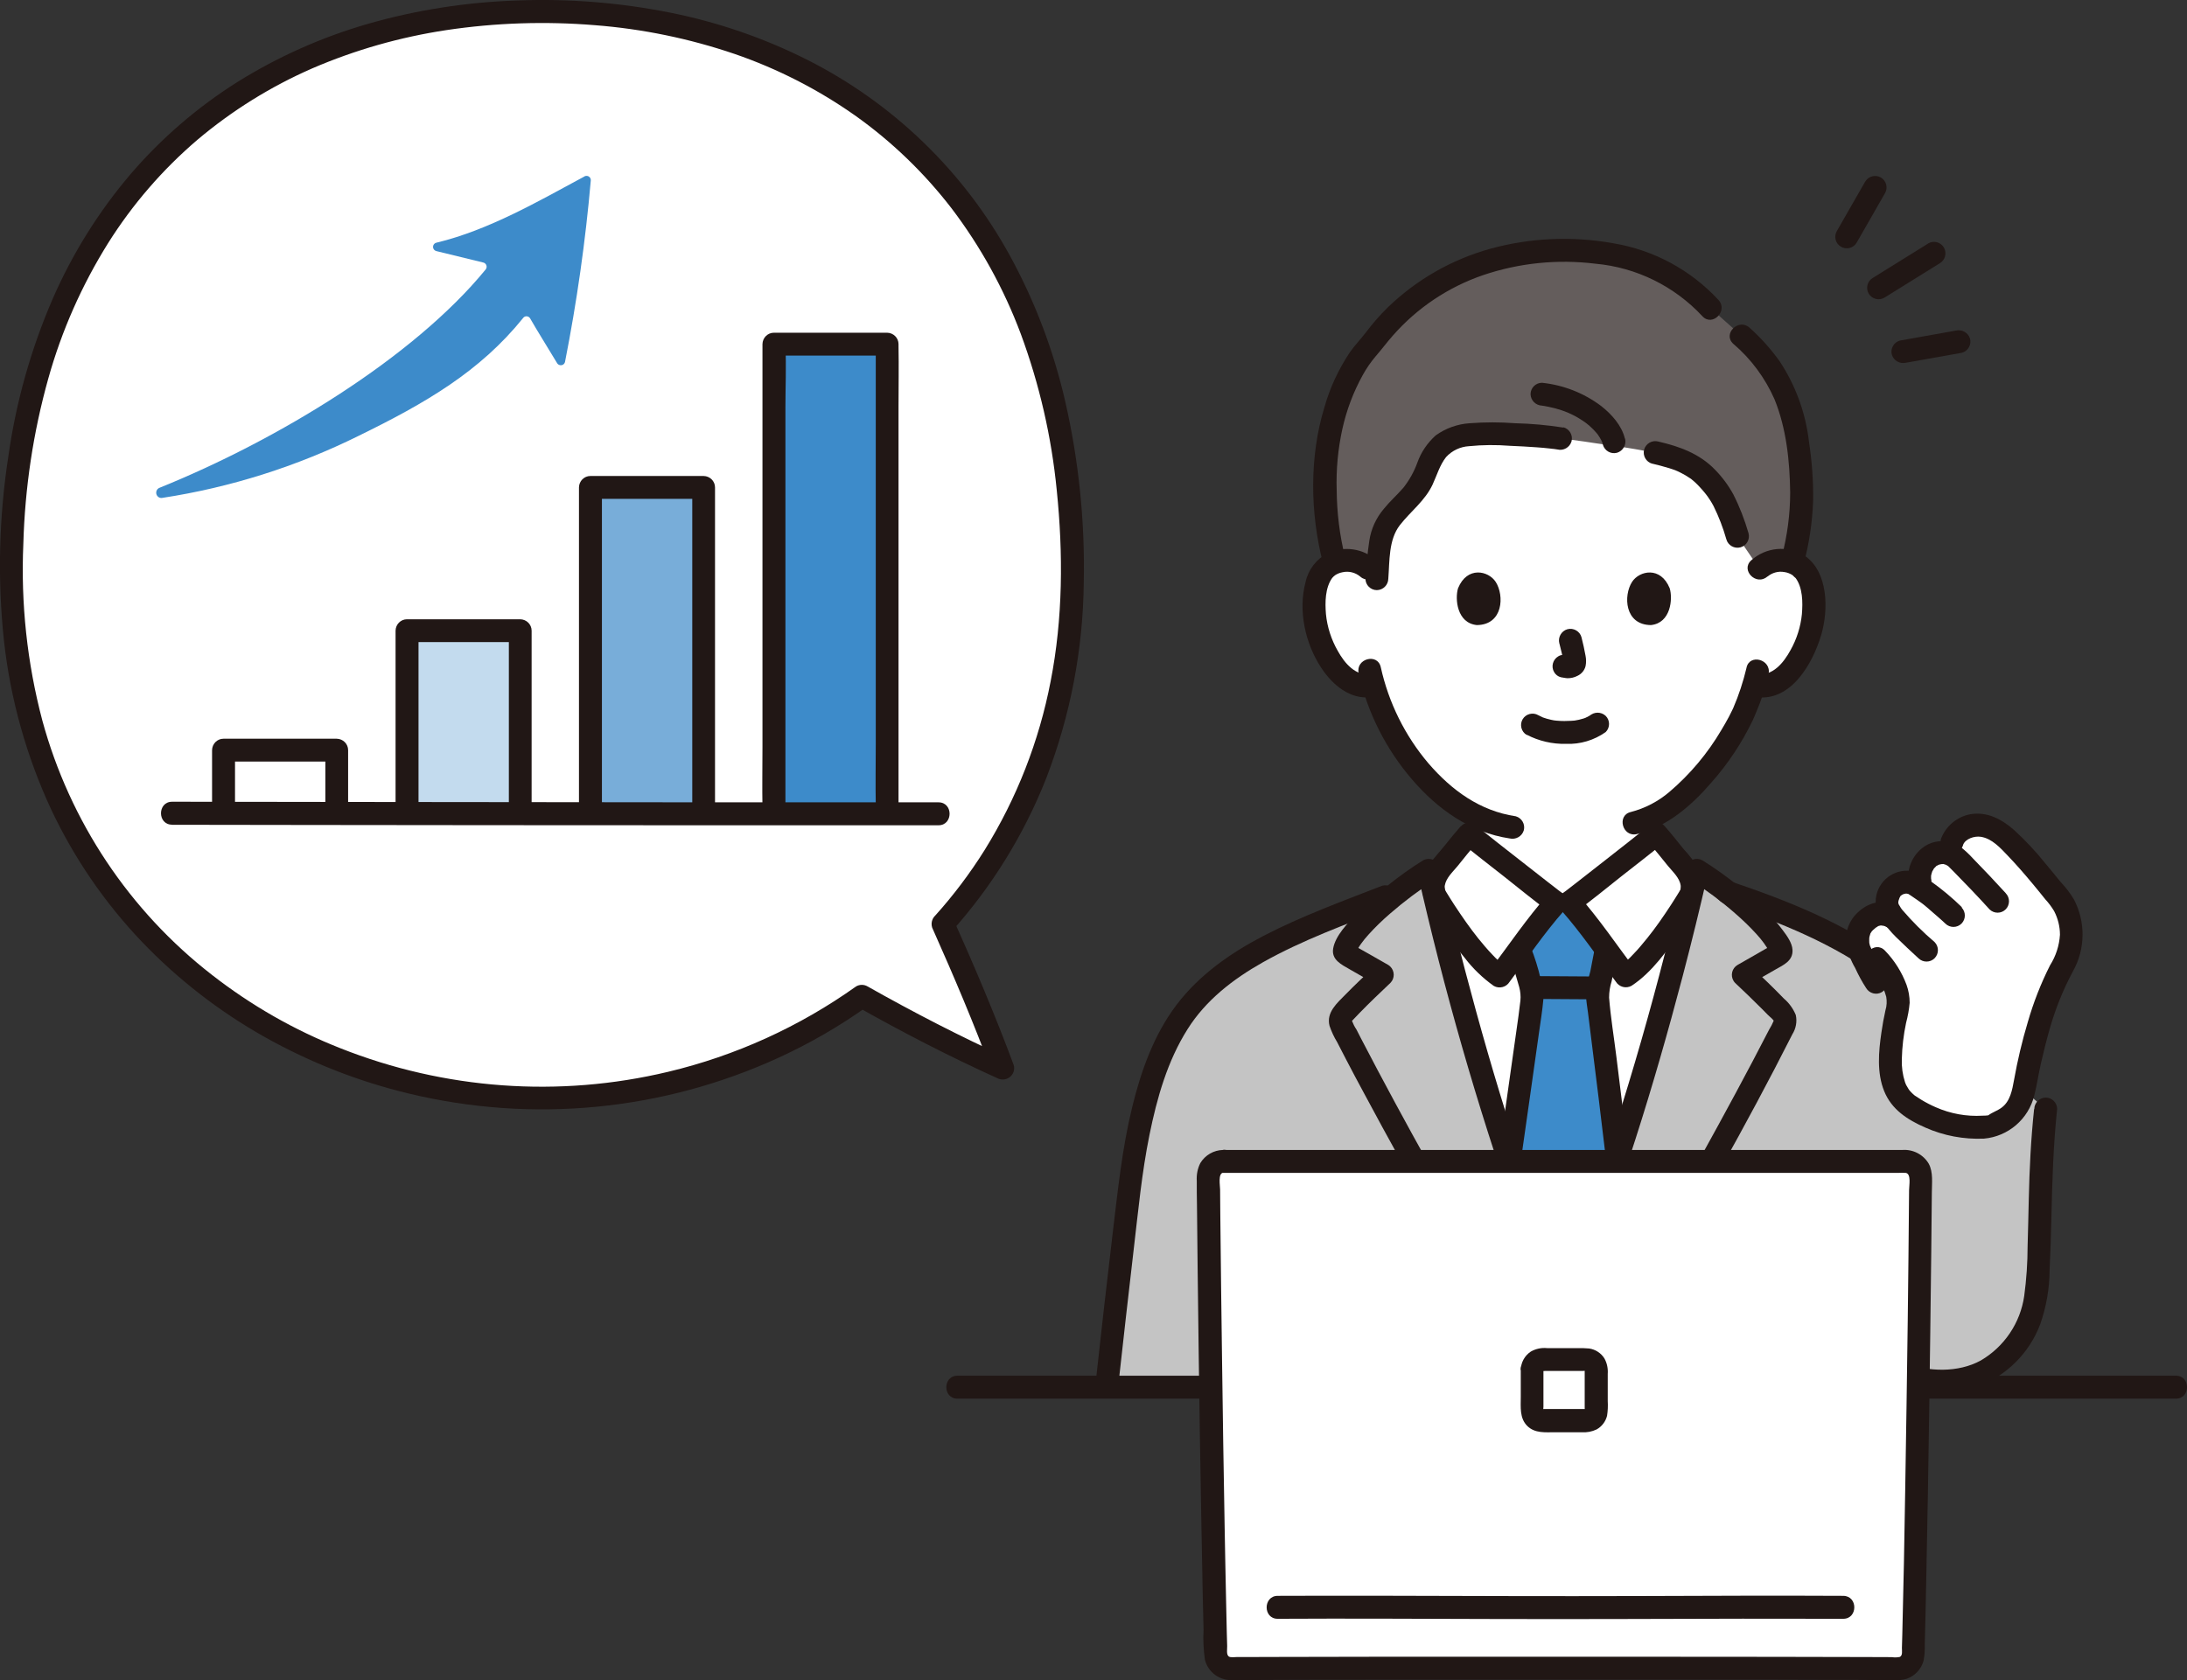 <?xml version="1.0" encoding="UTF-8"?>
<svg id="_レイヤー_2" data-name="レイヤー 2" xmlns="http://www.w3.org/2000/svg" viewBox="0 0 225.85 173.56">
  <rect x="0" y="0" width="225.85" height="173.56" fill="#333333" stroke="none"/>
  <defs>
    <style>
      .cls-1 {
        fill: #c4c4c4;
      }

      .cls-1, .cls-2, .cls-3, .cls-4, .cls-5, .cls-6, .cls-7 {
        stroke-width: 0px;
      }

      .cls-2 {
        fill: #c3dbee;
      }

      .cls-3 {
        fill: #645d5c;
      }

      .cls-4 {
        fill: #3d8bca;
      }

      .cls-5 {
        fill: #78add9;
      }

      .cls-6 {
        fill: #fff;
      }

      .cls-7 {
        fill: #211715;
      }
    </style>
  </defs>
  <g id="_レイヤー_1-2" data-name="レイヤー 1">
    <g>
      <path class="cls-6" d="M97.4,95.43c8.14-9.04,13.35-21.29,13.35-36.35,0-37.77-23.81-57.9-54.77-57.9S1.19,21.32,1.19,59.08c0,34.54,27.39,54.34,54.77,54.34,11.84.01,23.39-3.66,33.05-10.51,3.16,1.79,10.89,5.78,14.54,7.43-1.8-4.85-4.14-10.4-6.17-14.91Z"/>
      <path class="cls-1" d="M162.23,143.36c-24.27-.14-40.05-.25-47.93-.25.89-8.13,1.95-17.33,2.66-22.8.98-6.36,2.43-11.24,4.87-14.94,4.39-6.67,12.94-9.48,22.69-13.31,1.1-.85,2.17-1.6,3.03-2.15,2.08,9.25,4.81,19.15,7.73,28.14,2.28,7.01,2.95,9.15,6.11,16.87,3.16-7.73,3.83-9.86,6.11-16.87,2.93-9,5.65-18.89,7.73-28.14.91.58,2.05,1.38,3.2,2.29,6.14,2.08,11.98,4.55,16.41,7.92l16.39,14.45c-.66,6.17-.46,9.35-.73,15.76-.01,1.67-.2,3.33-.57,4.96-.93,3.52-3.82,6.61-7.42,7.16v1.11c-15.38-.07-28.81-.13-40.28-.2Z"/>
      <path class="cls-7" d="M115.49,143.07c.51-4.65,1.04-9.3,1.58-13.95.47-3.98.84-7.98,1.64-11.91.77-3.79,1.85-7.61,3.93-10.9,1.88-2.99,4.7-5.17,7.75-6.89,4.12-2.32,8.6-3.94,12.99-5.64.62-.19.98-.83.83-1.46-.18-.63-.83-1-1.46-.83-4.14,1.61-8.33,3.14-12.28,5.19-3.4,1.77-6.6,4.01-8.94,7.08-2.37,3.11-3.72,6.92-4.63,10.69-1.01,4.16-1.45,8.41-1.96,12.65-.63,5.32-1.24,10.65-1.82,15.97,0,.65.53,1.18,1.18,1.18.65-.01,1.17-.54,1.18-1.18h0Z"/>
      <path class="cls-7" d="M224.71,142.11h-125.84c-1.52,0-1.53,2.37,0,2.37h125.84c1.52,0,1.53-2.37,0-2.37Z"/>
      <path class="cls-7" d="M210.06,114.57c-.33,3.1-.48,6.21-.55,9.33-.04,1.6-.07,3.2-.12,4.8,0,1.73-.12,3.46-.35,5.17-.4,2.79-2.06,5.25-4.49,6.67-2.34,1.28-5.41,1.17-7.85.26-2.76-1.02-5.21-2.81-7.5-4.62-.47-.44-1.2-.44-1.67,0-.46.46-.46,1.21,0,1.67,2.25,1.89,4.74,3.49,7.39,4.75,2.86,1.27,6.27,1.7,9.28.65,3-1.12,5.38-3.48,6.5-6.48.62-1.78.95-3.65.96-5.54.09-1.85.15-3.7.19-5.55.08-3.72.2-7.42.59-11.12,0-.65-.53-1.18-1.18-1.18-.65.01-1.17.54-1.18,1.18h0Z"/>
      <path class="cls-6" d="M181.69,58.72c.62-.57,1.44-.87,2.28-.84,1.08-.03,2.09.53,2.63,1.46.89,1.55.86,4.41.26,6.17-.43,1.25-1.12,3.17-2.8,4.54-.75.62-1.72.9-2.68.77l-.26-.04c-.25.85-.56,1.69-.92,2.51-.68,1.84-4.39,8.25-9.11,10.81v2.07c-.39.32-8.38,6.62-8.99,7.05h-1.41c-.61-.43-8.6-6.73-8.99-7.05v-2.23c-2.03-1.18-3.83-2.73-5.29-4.57-2.09-2.52-3.64-5.45-4.55-8.59-1.03.22-2.1-.05-2.9-.73-1.68-1.37-2.37-3.29-2.8-4.54-.6-1.77-.64-4.62.26-6.17.54-.93,1.55-1.5,2.63-1.46.84-.04,1.66.26,2.28.83,0,0-2.38-18.97,19.59-18.97,26.03,0,20.79,18.97,20.79,18.97Z"/>
      <path class="cls-6" d="M160.94,133.83c-2.78-6.85-3.49-9.11-5.66-15.78-2.69-8.26-5.2-17.27-7.21-25.86-.15-.87.09-1.76.66-2.43.9-1.05,2.04-2.56,2.96-3.59.39.32,8.38,6.62,8.99,7.05h1.41c.61-.43,8.6-6.73,8.99-7.05.92,1.03,2.06,2.54,2.96,3.59.57.67.82,1.56.66,2.43-2.01,8.58-4.52,17.6-7.21,25.86-2.17,6.66-2.89,8.93-5.66,15.78h-.89Z"/>
      <path class="cls-4" d="M158.53,127.65c.64,1.73,1.39,3.64,2.41,6.18h.9c2.56-6.31,3.36-8.72,5.17-14.27-.88-7.51-2.03-16.43-2.03-16.7.02-.47.09-.94.22-1.4.05-.21.1-.42.15-.63.23-1.04.27-1.58.54-2.68l.02-.05c-1.29-1.74-2.85-3.8-3.8-4.87h-1.41c-.94,1.06-2.48,3.1-3.77,4.82.07.2.12.34.12.34.28.7.5,1.41.66,2.14.29.8.47,1.64.52,2.48,0,.44-1.21,8.91-2.34,16.87,1.02,3.14,1.73,5.27,2.65,7.77Z"/>
      <path class="cls-7" d="M155.1,133.53c-5-8.67-9.95-17.39-14.56-26.28-.15-.3-.31-.6-.46-.9-.19-.28-.34-.58-.46-.89-.01-.06-.2.23.12-.13.21-.23.43-.46.65-.68,1.04-1.07,2.12-2.1,3.2-3.12.46-.47.45-1.23-.02-1.69-.07-.07-.14-.12-.22-.17l-1.91-1.09-.85-.48-.53-.3-.21-.12c-.14-.09-.14-.08,0,.04l.16.6c0,.14-.02.05.05-.03.06-.1.12-.19.17-.3.1-.17.21-.33.32-.49.24-.33.49-.65.77-.95.7-.78,1.46-1.51,2.25-2.19,1.44-1.25,2.97-2.4,4.57-3.43l-1.74-.71c2.72,12.05,6.13,23.93,10.21,35.58.98,2.81,2.07,5.58,3.19,8.33.19.62.83.98,1.46.83.63-.18,1-.83.83-1.46-4.37-10.81-7.83-22-10.79-33.26-.93-3.54-1.8-7.09-2.61-10.65-.18-.63-.84-1-1.48-.82-.09.03-.18.06-.26.11-2.51,1.57-4.82,3.43-6.89,5.55-.88.93-2.14,2.21-2.38,3.52-.22,1.2.86,1.69,1.72,2.19l2.76,1.58-.24-1.86c-1,.94-2,1.88-2.96,2.86-.87.89-2.02,1.86-1.66,3.25.2.58.46,1.15.78,1.67.31.6.62,1.2.93,1.8.6,1.15,1.2,2.29,1.82,3.43,2.53,4.73,5.14,9.42,7.79,14.09,1.47,2.59,2.95,5.17,4.43,7.75.76,1.32,2.81.13,2.05-1.2h0Z"/>
      <path class="cls-7" d="M164.66,100.87c-2.08,0-4.17-.04-6.25-.04-.65,0-1.18.53-1.18,1.18s.53,1.18,1.18,1.18h0c2.08,0,4.17.04,6.25.04.65,0,1.18-.53,1.18-1.18s-.53-1.18-1.18-1.18Z"/>
      <path class="cls-7" d="M164.73,97.84c-.19.82-.32,1.64-.49,2.47-.25.84-.4,1.71-.45,2.59.02.56.13,1.14.2,1.7.36,2.95.74,5.89,1.1,8.84.25,2.05.5,4.1.74,6.16.02.65.54,1.17,1.18,1.18.65,0,1.18-.53,1.18-1.18-.41-3.49-.83-6.97-1.27-10.46-.25-2.02-.59-4.06-.75-6.09,0-.57.09-1.13.26-1.68.22-.96.36-1.93.59-2.89.35-1.48-1.93-2.11-2.28-.63h0Z"/>
      <path class="cls-7" d="M157.07,119.81c.62-4.37,1.25-8.75,1.86-13.13.16-1.13.35-2.28.45-3.42.03-.73-.06-1.46-.28-2.15-.26-1.13-.61-2.24-1.04-3.32-.33-.56-1.05-.75-1.62-.42-.55.34-.74,1.05-.42,1.62.19.49.33.99.44,1.5.13.5.3.98.43,1.48.12.46.17.93.12,1.4-.13,1.18-.25,1.93-.42,3.16-.59,4.22-1.19,8.44-1.79,12.66-.15.63.21,1.27.83,1.46.63.17,1.28-.2,1.46-.83h0Z"/>
      <path class="cls-3" d="M183.32,38.76c-.95-1.52-2.12-2.9-3.47-4.07l-3.22-2.87c-4.18-4.66-9.73-5.94-15.21-5.94-5.54-.08-10.95,1.7-15.36,5.05-1.65,1.29-3.1,2.81-4.33,4.51-2.81,2.75-5.05,8.75-4.88,14.7-.02,2.69.31,5.38.98,7.99.39-.14.79-.22,1.2-.23.84-.04,1.66.26,2.28.84l.9.63c.07-1.22.2-2.43.39-3.63.42-2.55,3.07-3.73,4.19-6,.65-1.31,1.03-2.84,2.14-3.78.88-.64,1.93-1.01,3.02-1.05,3.06-.11,6.13.03,9.17.42,1.59.09,3.13.41,5.4.7,1.23.16,3.52.56,4.39.73,3.43.79,4.75,1.65,6.48,3.98.66.9,1.36,2.53,2.02,4.66l2.27,3.33c.62-.57,1.44-.87,2.28-.84.38,0,.76.08,1.12.2.73-2.59,1.05-5.27.95-7.96-.22-5.26-1.09-8.66-2.73-11.37Z"/>
      <path class="cls-7" d="M157.67,75.9c1.25.65,2.64.97,4.04.94,1.47.06,2.91-.37,4.11-1.22.46-.46.46-1.21,0-1.67-.47-.44-1.2-.44-1.67,0,.37-.29.11-.09.02-.03-.08.05-.16.1-.25.14-.11.06-.38.12-.05.04-.11.03-.23.09-.34.12-.31.1-.63.17-.95.22.18-.03.06,0-.05,0-.09,0-.19.02-.28.02-.22.01-.45.02-.67.02-.2,0-.4,0-.6-.02-.09,0-.18-.01-.28-.02-.04,0-.38-.06-.09,0-.3-.05-.59-.12-.88-.2-.12-.04-.25-.08-.37-.12-.29-.1.21.1-.05-.02-.15-.07-.3-.15-.45-.22-.56-.33-1.29-.14-1.62.42-.33.56-.14,1.29.42,1.62h0Z"/>
      <path class="cls-7" d="M161.04,66.48c.18.66.33,1.33.44,2l-.04-.31c.01.09.02.18,0,.28l.04-.31s-.02.08-.03.12l.12-.28s-.03.05-.04.08l.19-.24s-.04.05-.07.06l.24-.19c-.05.03-.1.06-.16.08l.28-.12c-.09.04-.18.06-.27.08l.31-.04c-.08.01-.17.01-.25,0l.31.04c-.09-.01-.19-.04-.28-.05-.15-.05-.32-.06-.47-.02-.16,0-.31.06-.44.14-.56.33-.76,1.06-.43,1.62,0,0,0,0,0,0,.15.27.41.47.71.54.23.03.45.09.68.1.36,0,.71-.08,1.03-.25.41-.19.72-.56.83-1,.07-.35.07-.71,0-1.06-.11-.64-.26-1.28-.42-1.92-.17-.63-.83-1-1.46-.83h0c-.62.18-.99.83-.83,1.46h0Z"/>
      <path class="cls-7" d="M150.57,60.77c-.33,1.09-.12,3.59,1.94,3.8,2.72-.02,2.86-3.04,1.95-4.46-.75-1.16-2.95-1.65-3.89.66Z"/>
      <path class="cls-7" d="M172.43,60.77c.33,1.09.12,3.59-1.94,3.8-2.72-.02-2.86-3.04-1.95-4.46.75-1.16,2.95-1.65,3.89.66Z"/>
      <path class="cls-7" d="M142.15,57.88c-1.38-1.23-3.36-1.52-5.03-.74-1.17.6-2.01,1.69-2.29,2.97-.8,2.96-.04,6.4,1.65,8.93,1.14,1.71,2.95,3.26,5.15,2.97.65-.02,1.16-.54,1.18-1.18,0-.57-.55-1.27-1.18-1.18-1.64.22-2.76-1.11-3.49-2.43-.66-1.16-1.08-2.45-1.21-3.78-.1-1.22-.09-2.73.66-3.76.05-.07.04-.05-.03.04.05-.06.1-.11.15-.16.02-.02.26-.21.15-.13.24-.16.51-.27.8-.32.64-.14,1.31.03,1.81.45,1.13,1.01,2.81-.65,1.67-1.67h0Z"/>
      <path class="cls-7" d="M182.53,59.56c.48-.4,1.11-.58,1.72-.47.32.04.62.16.89.34-.07-.05.41.42.25.22.79,1.02.79,2.58.69,3.8-.13,1.3-.53,2.56-1.17,3.7-.73,1.34-1.85,2.72-3.53,2.5-.65,0-1.18.53-1.18,1.18.02.65.54,1.17,1.18,1.18,3.6.48,5.82-3.49,6.69-6.4.77-2.58.76-6.57-1.74-8.23-1.73-1.07-3.96-.86-5.48.5-1.14,1.02.54,2.69,1.67,1.67h0Z"/>
      <path class="cls-7" d="M180.36,68.99c-.34,1.42-.79,2.81-1.37,4.15-.07.17.11-.24,0,0-.04.08-.08.17-.12.25-.1.21-.2.41-.31.62-.25.47-.51.93-.79,1.39-1.42,2.42-3.24,4.59-5.38,6.41-1.15.98-2.51,1.69-3.98,2.07-1.48.35-.86,2.63.63,2.28,3.09-.72,5.66-2.96,7.68-5.31,1.73-1.95,3.18-4.13,4.3-6.48.08-.17.15-.34.22-.51.02-.05.12-.3.05-.14-.07.17,0,0,.02-.03.07-.15.13-.3.19-.46.09-.21.17-.42.25-.63.37-.97.67-1.97.89-2.99.31-1.49-1.97-2.12-2.28-.63h0Z"/>
      <path class="cls-7" d="M140.3,69.55c.92,4.06,2.82,7.83,5.54,10.99,2.62,3.05,6.01,5.47,10.06,6.07.63.15,1.27-.21,1.46-.83.17-.63-.2-1.28-.83-1.46-3.7-.55-6.61-2.68-9.01-5.46-2.43-2.86-4.12-6.28-4.93-9.95-.34-1.49-2.62-.86-2.28.63h0Z"/>
      <path class="cls-7" d="M177.46,30.98c-2.87-3.1-6.69-5.16-10.86-5.85-4.22-.76-8.55-.57-12.68.56-4,1.11-7.65,3.2-10.63,6.09-.81.8-1.55,1.65-2.23,2.55-.53.7-1.15,1.33-1.66,2.06-1.16,1.74-2.05,3.64-2.62,5.65-1.57,5.12-1.49,10.92-.17,16.09.38,1.48,2.66.85,2.28-.63-.55-2.24-.83-4.54-.85-6.85-.07-2.14.13-4.27.59-6.36.43-1.93,1.13-3.79,2.09-5.53.38-.69.83-1.35,1.34-1.95.62-.71,1.17-1.46,1.8-2.17,2.51-2.85,5.71-4.99,9.3-6.22,3.72-1.26,7.68-1.66,11.59-1.18,4.23.38,8.16,2.32,11.05,5.42,1.03,1.13,2.7-.55,1.67-1.67h0Z"/>
      <path class="cls-7" d="M186.3,58.13c.55-2.09.86-4.23.94-6.39.03-2.05-.12-4.09-.43-6.12-.34-2.95-1.37-5.78-3-8.26-.91-1.28-1.96-2.46-3.14-3.51-1.13-1.02-2.81.65-1.67,1.67,1.83,1.56,3.28,3.52,4.25,5.72,1.23,3.02,1.58,6.41,1.62,9.64,0,2.23-.3,4.45-.86,6.61-.36,1.48,1.92,2.11,2.28.63h0Z"/>
      <path class="cls-7" d="M161.45,44.17c-1.65-.26-3.31-.41-4.98-.45-1.56-.12-3.13-.12-4.69,0-1.27.08-2.49.52-3.52,1.26-.85.77-1.51,1.73-1.89,2.81-.34.94-.83,1.81-1.44,2.59-.65.75-1.4,1.41-2.02,2.18-.8.94-1.32,2.08-1.5,3.29-.2,1.3-.3,2.61-.4,3.93,0,.65.53,1.18,1.18,1.18.65-.01,1.17-.54,1.18-1.18.14-1.82.02-4.02,1.19-5.53,1.12-1.44,2.6-2.51,3.39-4.21.43-.93.74-2.01,1.39-2.83.62-.67,1.47-1.07,2.37-1.12,1.4-.14,2.8-.15,4.2-.04.95.04,1.89.09,2.84.16.43.03.87.07,1.3.12.09.01.54.07.31.03.16.02.31.05.47.07.63.16,1.27-.21,1.46-.83.17-.63-.2-1.28-.83-1.46h0Z"/>
      <path class="cls-7" d="M170.61,47.89c.59.14,1.18.29,1.76.47.23.07.46.15.69.24.05.02.39.17.15.06.09.04.18.08.27.13.39.19.76.41,1.11.65.25.17-.08-.08.09.07.07.06.14.12.22.18.17.15.33.3.49.47.17.17.32.35.48.53.07.08.14.16.21.25.02.03.21.27.09.11.29.38.55.78.78,1.21.55,1.11.99,2.26,1.33,3.45.17.63.83,1,1.46.83s1-.83.83-1.46h0c-.4-1.38-.92-2.73-1.57-4.01-.52-.95-1.16-1.81-1.92-2.58-1.58-1.63-3.66-2.38-5.83-2.88-.63-.17-1.28.2-1.46.83-.17.63.2,1.28.83,1.46h0Z"/>
      <path class="cls-7" d="M167.8,45.31c-.32-1.36-1.38-2.53-2.45-3.37-1.78-1.34-3.9-2.17-6.11-2.4-.65,0-1.18.53-1.18,1.18.02.65.54,1.16,1.18,1.18-.18-.02.2.03.25.04.14.02.28.05.42.08.23.05.46.1.69.16.46.12.92.28,1.36.46-.23-.09.05.02.1.05.11.05.21.1.32.15.19.09.38.19.56.3.17.1.35.21.51.32.09.06.17.12.26.18.06.04.27.21.04.02.28.22.54.45.79.7.1.11.2.22.3.33.05.06.1.13.16.19.05.05-.16-.23,0,0,.15.22.29.44.41.68.02.05.04.1.07.15-.16-.2-.08-.23-.04-.09.03.11.07.21.09.32.18.63.83,1,1.46.83.62-.19.99-.83.83-1.46h0Z"/>
      <path class="cls-7" d="M150.86,85.34c-.56.63-1.09,1.29-1.62,1.95-.55.69-1.17,1.34-1.68,2.07-.84,1.13-.95,2.64-.3,3.88,1.18,2.01,2.53,3.92,4.01,5.72.85,1.11,1.86,2.08,3,2.89.57.31,1.28.13,1.62-.42,1.85-2.47,3.58-5.04,5.63-7.36.46-.48.44-1.25-.04-1.71-.06-.06-.13-.11-.2-.15-.07-.05-.14-.1-.21-.15-.08-.06-.48-.37-.18-.14-.35-.27-.71-.55-1.06-.82-.98-.77-1.96-1.53-2.94-2.3-1.46-1.14-2.92-2.28-4.36-3.44-.47-.44-1.2-.44-1.67,0-.46.46-.46,1.21,0,1.67,1.48,1.19,2.98,2.35,4.47,3.52,1.58,1.24,3.13,2.54,4.76,3.71l-.24-1.86c-2.17,2.46-4.03,5.21-6,7.83l1.62-.42c-.49-.34-.94-.74-1.34-1.18-.52-.54-1-1.11-1.47-1.69-.88-1.1-1.68-2.26-2.45-3.43-.27-.42-.54-.84-.8-1.27-.09-.13-.16-.26-.23-.4-.05-.13.02,0,.02.04-.02-.13-.02-.26,0-.39.13-.81.83-1.42,1.32-2.02.66-.81,1.3-1.64,2-2.42,1.01-1.14-.66-2.82-1.67-1.67Z"/>
      <path class="cls-7" d="M169.71,134.72c5.3-9.18,10.6-18.4,15.38-27.87.38-.6.51-1.32.36-2-.27-.66-.69-1.24-1.23-1.7-1.09-1.13-2.22-2.21-3.37-3.29l-.24,1.86,2.76-1.58c.83-.47,1.81-.9,1.74-2.03-.04-.71-.57-1.44-.99-2-.44-.59-.91-1.15-1.41-1.68-2.07-2.12-4.38-3.98-6.89-5.55-.57-.33-1.3-.13-1.63.44-.05.08-.08.17-.11.26-2.72,12.05-6.13,23.93-10.21,35.58-.98,2.81-2.07,5.58-3.19,8.34-.17.63.2,1.28.83,1.46.63.16,1.27-.21,1.46-.83,4.37-10.81,7.83-22,10.79-33.26.93-3.54,1.8-7.09,2.61-10.65l-1.74.71c1.6,1.03,3.13,2.17,4.57,3.43.77.67,1.51,1.38,2.19,2.13.28.3.54.62.78.95.11.16.22.32.33.49.06.1.11.2.18.3.05.07.09.28.08.09l.16-.6c.09-.18.08-.08-.1.02s-.35.2-.53.3l-.95.55-1.91,1.09c-.57.34-.75,1.07-.41,1.64.05.08.1.15.17.22.94.89,1.88,1.78,2.79,2.7.19.2.39.39.58.59.16.17.58.47.64.68.02.06,0-.18-.04-.05-.13.31-.28.61-.46.89-1.13,2.2-2.28,4.38-3.45,6.55-2.4,4.46-4.85,8.88-7.36,13.28-1.39,2.45-2.79,4.9-4.21,7.34-.76,1.32,1.28,2.52,2.05,1.2h0Z"/>
      <path class="cls-7" d="M170.24,87.02c.69.78,1.34,1.61,2,2.42.49.6,1.2,1.22,1.32,2.02.02.13.02.26,0,.39,0,0,.08-.17.02-.03-.07.14-.15.27-.23.4-.26.43-.53.85-.8,1.27-.77,1.18-1.57,2.34-2.45,3.43-.47.58-.95,1.16-1.47,1.69-.4.44-.85.84-1.34,1.18l1.62.42c-1.97-2.63-3.82-5.37-6-7.83l-.24,1.86c1.63-1.17,3.19-2.47,4.76-3.71,1.49-1.17,2.99-2.33,4.47-3.52.46-.46.46-1.21,0-1.67-.47-.45-1.21-.45-1.67,0-1.44,1.16-2.91,2.3-4.36,3.44-.98.77-1.96,1.54-2.94,2.3-.35.28-.71.55-1.06.82.3-.23-.1.08-.18.14-.07.05-.14.1-.21.15-.57.35-.74,1.09-.39,1.66.04.07.1.14.15.2,2.04,2.31,3.78,4.89,5.63,7.36.34.55,1.05.74,1.62.42,2.16-1.42,3.75-3.74,5.2-5.82.59-.84,1.15-1.7,1.68-2.57.67-1.09.71-2.44.12-3.57-.46-.79-1.02-1.52-1.65-2.19-.64-.79-1.26-1.59-1.94-2.35-1.01-1.14-2.68.54-1.67,1.67Z"/>
      <path class="cls-7" d="M195.45,99.1c-4.96-3.75-10.9-6.08-16.75-8.06-1.45-.49-2.07,1.8-.63,2.28,5.67,1.92,11.37,4.19,16.18,7.82.57.33,1.29.14,1.62-.42.31-.57.13-1.28-.42-1.62h0Z"/>
      <path class="cls-7" d="M199.11,25.16l-5.71,3.55c-.56.33-.75,1.06-.42,1.62.33.56,1.06.75,1.62.42h0l5.71-3.55c.57-.33.76-1.05.44-1.62-.33-.57-1.05-.76-1.62-.44,0,0,0,0-.01,0h0Z"/>
      <path class="cls-7" d="M201.98,34.15l-5.78,1.03c-.63.18-1,.83-.83,1.46.19.62.83.98,1.46.83l5.78-1.03c.63-.18,1-.83.83-1.46-.19-.62-.83-.98-1.46-.83h0Z"/>
      <path class="cls-7" d="M192.61,18.77l-2.92,5.1c-.33.57-.14,1.29.43,1.62.57.33,1.29.14,1.62-.43l2.92-5.1c.33-.56.14-1.29-.42-1.62-.56-.33-1.29-.14-1.62.42h0Z"/>
      <path class="cls-6" d="M213.91,96.87c.03-.42,0-.83-.05-1.25-.16-.88-.47-1.72-.93-2.49-1.75-2.18-3.27-4.08-5.05-5.89-.43-.42-.88-.82-1.35-1.19-.77-.61-1.75-.9-2.74-.81-.75.08-1.96.86-2.22,1.73,0,0-.15.49-.36,1.21-.72-.23-1.5-.07-2.06.43-.71.6-1.05,1.53-.88,2.45l.17.77-.66-.45c-.77-.42-1.73-.27-2.34.37-.46.53-.65,1.25-.5,1.94.18.45.43.86.76,1.22-.78-.51-1.41-.67-2.16-.39-.38.19-.73.44-1.03.73-.72.82-.9,1.97-.47,2.97.51,1.11,1.07,2.19,1.69,3.24l1.34-.85c.73,1.18,1.18,2.52.91,3.62-1.34,5.83-.77,8.61,1.22,10,1.59,1.08,3.39,1.81,5.28,2.12.52.05,2.92.2,3.37-.07.89-.53,1.78-.84,2.38-1.74.47-.77.77-1.62.89-2.52.18-1.06.78-3.71,1.25-5.44.63-2.3,1.5-4.54,2.59-6.66.56-.92.88-1.97.96-3.04Z"/>
      <path class="cls-7" d="M202.72,87.29c.23-.65,1.18-.95,1.83-.85,1.15.17,2.04,1.16,2.8,1.96.9.94,1.75,1.92,2.58,2.92.43.52.86,1.04,1.28,1.57.35.38.66.79.92,1.23.39.75.6,1.59.6,2.44-.07,1.12-.42,2.2-1.02,3.15-.95,1.88-1.72,3.85-2.3,5.87-.59,1.96-1.06,3.96-1.42,5.97-.19,1.04-.39,2.22-1.3,2.88-.42.31-.94.47-1.36.78-.27.2.25-.15,0,0-.03.02-.25.05.03,0-.21.03-.41.04-.62.04-1.66.1-3.31-.2-4.83-.87-.51-.22-1.01-.48-1.49-.77-.23-.14-.46-.29-.68-.44-.16-.11.2.18-.03-.02-.06-.05-.12-.1-.18-.16-.11-.1-.2-.2-.3-.31-.14-.16-.02-.02,0,.01-.05-.07-.1-.13-.14-.2-.08-.13-.15-.26-.23-.39-.03-.06-.06-.13-.09-.19.1.23-.03-.1-.04-.12-.25-.77-.36-1.57-.33-2.38.03-1.26.18-2.52.44-3.75.18-.68.31-1.37.37-2.07,0-.63-.11-1.26-.32-1.85-.49-1.32-1.25-2.53-2.23-3.54-1.05-1.11-2.72.57-1.67,1.67.86.86,1.48,1.93,1.8,3.1.08.46.06.94-.08,1.39-.17.76-.31,1.53-.42,2.31-.29,1.97-.48,4.15.29,6.05s2.4,2.95,4.23,3.75c1.91.85,3.98,1.24,6.07,1.15,2.51-.22,4.6-2.02,5.2-4.47.27-1.05.42-2.13.66-3.19.27-1.18.56-2.37.89-3.53.59-2.12,1.41-4.17,2.45-6.11,1.28-2.29,1.31-5.07.1-7.4-.39-.65-.85-1.25-1.37-1.8-.54-.66-1.08-1.33-1.63-1.98-.98-1.22-2.05-2.36-3.2-3.41-1.28-1.11-2.75-1.91-4.5-1.62-1.39.26-2.54,1.23-3.04,2.55-.17.63.2,1.28.83,1.46s1.28-.2,1.46-.83h0Z"/>
      <path class="cls-7" d="M207.13,92.26c-1.11-1.22-2.25-2.42-3.4-3.6-.38-.42-.79-.8-1.23-1.15-1.13-.81-2.65-.83-3.8-.05-1.25.87-1.87,2.4-1.57,3.9.18.63.83.99,1.46.83.62-.18.99-.83.83-1.46-.03-.14-.03-.14,0,0,0-.07,0-.14,0-.21.01-.14,0-.14-.01-.01.01-.07.03-.15.05-.22.03-.11.06-.22.1-.33-.08.19.13-.2.15-.23-.07.08-.06.06.03-.04.05-.06.11-.12.17-.17.17-.17-.07,0,.15-.11.07-.04.14-.08.21-.11-.1.04-.08.04.05,0,.08-.02.15-.04.23-.05-.12.02-.11.02.04.01.32,0-.16-.07.16.01.08.02.16.04.23.07-.09-.04-.07-.03.06.04.08.04.15.09.22.14-.12-.1-.16-.13-.1-.08,0,.02.05.04.06.06.19.19.38.38.57.57,1.25,1.27,2.48,2.56,3.67,3.87.47.46,1.22.45,1.67-.01.45-.46.45-1.2,0-1.66h0Z"/>
      <path class="cls-7" d="M202.62,93.73c-1.02-1-2.13-1.92-3.29-2.74-.49-.42-1.06-.74-1.67-.96-1.74-.41-3.47.67-3.88,2.41-.12.51-.11,1.05.02,1.56.28.73.7,1.39,1.23,1.96.24.29.49.56.75.82.76.75,1.55,1.48,2.34,2.21.47.46,1.22.45,1.67-.01.45-.46.45-1.2,0-1.66-1.2-1.02-2.32-2.14-3.35-3.34-.08-.11-.01-.01,0,0-.05-.06-.09-.13-.14-.19-.07-.11-.13-.24-.21-.35-.11-.15.1.11-.01-.02-.02-.04-.03-.08-.04-.13,0,0,0,.26,0,.06,0-.07,0-.15,0-.23,0-.17-.05.2,0,.03.01-.05.02-.1.03-.14.02-.07.16-.42.04-.17.04-.09.12-.19.15-.28.04-.11-.04.05-.06.07,0,0,.19-.2.08-.1s.05-.03.08-.05c.04-.03.09-.05.13-.08.18-.11.04-.02-.02,0,.06-.02.12-.04.18-.06.05-.01.1-.02.14-.03.16-.06-.2,0-.03,0,.05,0,.09,0,.14,0,.06,0,.25.06.12,0-.16-.06.03.01.06.03.12.06-.08-.04-.08-.04.1.07.2.13.3.19.23.16.47.32.7.48.13.09.26.18.38.27l.19.14s.14.11.04.03c.27.21.53.44.79.67.5.44,1.02.87,1.5,1.33.47.46,1.22.45,1.67-.01.45-.46.45-1.2,0-1.66h0Z"/>
      <path class="cls-7" d="M195.99,93.69c-.73-.43-1.58-.58-2.41-.42-.64.17-1.22.5-1.7.96-.91.82-1.37,2.03-1.23,3.25.16.88.47,1.73.93,2.51.33.72.7,1.41,1.13,2.07.33.56,1.06.76,1.62.43.56-.33.76-1.06.43-1.62-.34-.53-.65-1.08-.91-1.65-.16-.32-.32-.63-.47-.95-.07-.13-.13-.27-.19-.4-.03-.05-.13-.31-.08-.17.06.17-.05-.17-.05-.2-.02-.07-.05-.35-.02-.05-.01-.21-.01-.41,0-.62,0-.09,0-.06-.01.08.01-.06.02-.13.04-.19.02-.09.05-.18.08-.27.09-.27-.12.18.03-.06.02-.03.21-.32.11-.19s.12-.12.15-.14c.07-.07.15-.13.22-.19.2-.17-.11.06.1-.07.03-.02.35-.23.19-.13-.1.04-.08.03.06-.02.08-.02.16-.04.24-.06-.2.03.09,0,.15.01-.23,0,.08.03.14.04.13.05.15.05.06.01.08.04.16.08.24.12.56.33,1.29.14,1.62-.42.33-.56.14-1.29-.42-1.62h0Z"/>
      <path class="cls-6" d="M161.54,119.76c-15.01.11-29.94.2-35.24.21-.84,0-1.52.69-1.52,1.53h0c.03,8.62.45,38.43.76,49.39.03.84.72,1.49,1.55,1.48,4.79-.07,19.63-.03,34.44.02,14.81-.05,29.66-.1,34.45-.02.84.01,1.53-.65,1.55-1.48.32-10.96.73-40.77.76-49.39,0-.84-.68-1.53-1.52-1.53,0,0,0,0,0,0-5.3-.02-20.24-.11-35.24-.21Z"/>
      <path class="cls-7" d="M126.3,118.79c-.96.02-1.84.53-2.34,1.35-.29.57-.41,1.21-.37,1.85,0,.82,0,1.64.02,2.46.02,2.23.04,4.46.07,6.69.07,5.74.14,11.47.23,17.21.09,5.55.19,11.11.3,16.66.02,1.12.05,2.24.08,3.36-.06,1.03,0,2.06.14,3.08.33,1.3,1.53,2.18,2.87,2.1.31,0,.62,0,.93,0,2.55-.02,5.1-.02,7.66-.03,4.07,0,8.13-.01,12.2-.01,4.78,0,9.55,0,14.33,0,4.75,0,9.5,0,14.25,0,3.92,0,7.85,0,11.77.02,2.31,0,4.63,0,6.94.03.5.04,1,0,1.49-.13.87-.29,1.54-1,1.78-1.89.1-.56.14-1.12.12-1.69.06-2.19.11-4.37.15-6.56.12-5.72.22-11.43.3-17.15.08-5.6.16-11.2.22-16.8.02-2.04.04-4.09.06-6.13,0-.98.16-2.12-.32-3-.56-.95-1.62-1.5-2.72-1.42-2.17,0-4.34,0-6.51,0-3.83,0-7.67,0-11.5,0h-28.8c-4.23,0-8.46,0-12.69,0-2.87,0-5.74,0-8.62,0-.67,0-1.34,0-2.01,0-1.52,0-1.53,2.37,0,2.37,1.87,0,3.73,0,5.6,0,3.55,0,7.1,0,10.65,0h41.01c3.2,0,6.39,0,9.59,0h2.83c.27-.02.54-.02.81,0,.57.11.33,1.31.33,1.78-.03,4.53-.09,9.07-.14,13.6-.08,5.8-.16,11.6-.26,17.4-.08,4.97-.17,9.95-.3,14.92-.01.46-.02.92-.04,1.38,0,.3.09.78-.22.92-.28.06-.56.06-.84.02-.89,0-1.79-.01-2.68-.01-3.13-.01-6.26-.02-9.39-.02-4.31,0-8.62,0-12.93-.01-4.76,0-9.52,0-14.28,0-4.48,0-8.96,0-13.44,0-3.47,0-6.94.01-10.4.02-1.13,0-2.25,0-3.38.01-.37,0-.74,0-1.12,0-.24,0-.67.08-.85-.07-.25-.21-.14-.77-.15-1.07-.01-.47-.02-.93-.04-1.4-.03-1.06-.05-2.13-.07-3.19-.06-2.54-.1-5.07-.15-7.61-.1-5.8-.2-11.59-.27-17.39-.07-5-.13-10.01-.18-15.01,0-.85-.01-1.7-.02-2.55,0-.4-.24-1.7.33-1.74,1.51-.09,1.52-2.45,0-2.37Z"/>
      <path class="cls-7" d="M131.95,167.22c7.24-.04,14.48,0,21.71.02,8.77.03,17.54-.01,26.3-.03,3.46,0,6.92,0,10.39.01,1.52,0,1.53-2.36,0-2.37-7.07-.04-14.15,0-21.22.02-8.86.03-17.71-.01-26.57-.03-3.54,0-7.08-.01-10.61.01-1.52,0-1.53,2.38,0,2.37h0Z"/>
      <path class="cls-7" d="M157.05,141.52c0,.93,0,1.85,0,2.78,0,1.05-.14,2.19.67,3,.79.78,1.87.65,2.88.65h2.74c.53.04,1.06-.06,1.54-.29.54-.3.93-.81,1.08-1.41.08-.5.1-1.02.07-1.53v-2.8c.04-.55-.07-1.1-.34-1.59-.35-.56-.92-.93-1.57-1.03-.43-.04-.86-.05-1.29-.04h-3.06c-.59-.06-1.18.07-1.69.36-.63.42-1.02,1.13-1.03,1.89,0,.65.53,1.18,1.18,1.18.65-.01,1.17-.54,1.18-1.18.01-.3-.07.24.02-.04l-.05.12c.07-.11.06-.1-.03.03.08-.05.13-.06-.04.02.25-.11-.24,0,.03-.02-.33.03.12,0,.2,0h3.89c.14-.02.29-.02.43,0h-.14c.13.03.11.02-.04-.04.24.1-.17-.1.03.03l-.08-.1c.06.11.06.1,0-.05.09.27.02-.25.02.04,0,.15,0,.3,0,.45v1.13c0,.78,0,1.56,0,2.33.01.09.01.19,0,.28l.03-.13c-.01.06-.03.12-.05.17.05-.05.03-.23,0-.05l.08-.11c-.09.09-.08.08.04-.02-.27.07.19-.03,0,0-.17.04.3.01,0,0-.17,0-.35,0-.52,0h-3.78c-.09.01-.17.01-.26,0,.15.02.18.02.1,0-.09-.02-.06-.01.08.04-.27-.11.2.13-.03-.02.09.13.1.14.03.03l.05.12-.03-.08c-.03-.13-.03-.12,0,.05-.04-.03,0-.32,0-.38,0-.42,0-.84,0-1.25v-2.57c0-.65-.53-1.18-1.19-1.18-.65,0-1.18.53-1.18,1.18h0Z"/>
      <path class="cls-7" d="M98.23,96.27c4.2-4.68,7.53-10.07,9.83-15.92,2.48-6.45,3.79-13.28,3.86-20.19.13-6.26-.51-12.52-1.9-18.63-1.21-5.3-3.14-10.4-5.75-15.16-4.77-8.69-12.06-15.73-20.92-20.2-4.47-2.25-9.22-3.88-14.12-4.86C64.02.27,58.71-.16,53.4.05c-5.22.17-10.41.98-15.43,2.42-4.74,1.37-9.27,3.39-13.45,6-4.13,2.6-7.84,5.8-11.02,9.5-3.31,3.88-6.02,8.23-8.06,12.9-2.24,5.18-3.78,10.64-4.57,16.22-.98,6.32-1.14,12.75-.46,19.11.67,6.04,2.32,11.92,4.88,17.43,2.37,5.02,5.52,9.62,9.35,13.64,3.72,3.89,8,7.21,12.69,9.85,4.67,2.62,9.67,4.59,14.88,5.84,12.8,3.09,26.26,1.78,38.22-3.71,3.22-1.48,6.3-3.26,9.18-5.32h-1.2c4.73,2.67,9.6,5.19,14.55,7.43.42.23.93.2,1.31-.09.38-.29.55-.78.42-1.24-1.91-5.14-4.05-10.19-6.29-15.19-.33-.56-1.05-.75-1.62-.42-.55.34-.74,1.05-.42,1.62,2.15,4.82,4.21,9.68,6.05,14.63l1.74-1.34c-4.95-2.24-9.82-4.76-14.55-7.43-.37-.22-.83-.22-1.2,0-5.84,4.16-12.44,7.16-19.42,8.82-11.26,2.69-23.07,1.83-33.83-2.44-4.75-1.87-9.21-4.42-13.24-7.56-8.55-6.63-14.7-15.87-17.54-26.3-1.57-5.94-2.23-12.09-1.96-18.24.16-5.78,1.02-11.52,2.58-17.09,1.38-4.93,3.46-9.63,6.17-13.97,2.52-4.01,5.64-7.62,9.25-10.7,3.57-3.01,7.56-5.49,11.84-7.36,4.43-1.91,9.08-3.23,13.84-3.95,5.08-.76,10.22-.93,15.34-.51,4.91.38,9.76,1.38,14.43,2.97,4.42,1.52,8.61,3.66,12.43,6.35,3.78,2.68,7.14,5.92,9.97,9.59,3.01,3.96,5.42,8.34,7.16,12.99,1.92,5.2,3.17,10.62,3.71,16.14.67,6.55.64,13.25-.63,19.73-1.19,6.18-3.5,12.09-6.82,17.44-1.51,2.41-3.22,4.68-5.12,6.79-1.01,1.13.66,2.81,1.68,1.67Z"/>
      <path class="cls-4" d="M91.61,83.33v.75c-2.88,0-6.93,0-11.69,0v-48.52h11.69v47.78Z"/>
      <path class="cls-5" d="M60.96,83.65v-33.3h11.69v33.72c-3.71,0-7.66,0-11.69,0v-.41Z"/>
      <path class="cls-2" d="M53.71,83.33v.73c-3.95,0-7.9,0-11.69,0v-18.89h11.69v18.17Z"/>
      <path class="cls-6" d="M23.07,78.8v-1.31h11.69v6.55c-4.35,0-8.34,0-11.7-.01,0-1.96,0-3.96,0-5.23Z"/>
      <path class="cls-7" d="M35.95,83.33v-5.84c0-.65-.53-1.17-1.18-1.18h-11.69c-.65,0-1.17.53-1.18,1.18v6.16c0,1.52,2.37,1.53,2.37,0v-6.16l-1.18,1.18h11.69l-1.18-1.18v5.84c0,1.52,2.37,1.53,2.37,0Z"/>
      <path class="cls-7" d="M54.9,83.33v-18.18c0-.65-.53-1.17-1.18-1.18h-11.69c-.65,0-1.17.53-1.18,1.18v18.5c0,1.52,2.37,1.53,2.37,0v-18.5l-1.18,1.18h11.69l-1.18-1.18v18.18c0,1.52,2.37,1.53,2.37,0Z"/>
      <path class="cls-7" d="M73.84,83.33v-32.98c0-.65-.53-1.17-1.18-1.18h-11.69c-.65,0-1.17.53-1.18,1.18v33.3c0,1.52,2.37,1.53,2.37,0v-33.3l-1.18,1.18h11.69l-1.18-1.18v32.98c0,1.52,2.37,1.53,2.37,0h0Z"/>
      <path class="cls-7" d="M92.79,83.33v-41.34c0-2.07.04-4.15,0-6.22v-.22c0-.65-.53-1.17-1.18-1.18h-11.69c-.65,0-1.17.53-1.18,1.18v41.57c0,2.1-.04,4.21,0,6.31v.22c0,1.52,2.37,1.53,2.37,0v-41.57c0-2.1.1-4.22,0-6.31,0-.07,0-.15,0-.22l-1.18,1.18h11.69l-1.18-1.18v41.34c0,2.07-.04,4.15,0,6.22v.22c0,1.52,2.37,1.53,2.37,0h0Z"/>
      <path class="cls-4" d="M60.37,18.22c-4.74,2.55-9.89,5.55-15.3,6.85-.24.05-.39.29-.34.53.04.17.17.3.34.34l4.84,1.18c.24.06.39.3.33.54-.02.06-.04.12-.09.18-7.47,9.13-21.52,17.64-33.68,22.55-.28.11-.41.43-.3.71.1.24.34.38.6.33,7.05-1.08,13.88-3.25,20.27-6.41,6.9-3.38,12.51-6.62,16.99-12.18.14-.19.41-.22.6-.08.04.03.08.08.11.12.72,1.26,1.8,2.98,2.79,4.63.12.21.4.28.61.16.11-.06.18-.17.21-.29,1.22-6.19,2.11-12.45,2.66-18.73.02-.24-.15-.46-.4-.48-.09,0-.18,0-.25.05Z"/>
      <path class="cls-7" d="M17.76,85.2c4.69,0,9.37.02,14.06.02,6.44,0,12.89.01,19.33.02,6.75,0,13.5,0,20.25.01,5.53,0,11.07,0,16.6,0,2.87,0,5.74,0,8.62,0h.3c1.52,0,1.53-2.37,0-2.37-2.44,0-4.88,0-7.32,0h-15.85s-20.05-.02-20.05-.02c-6.56,0-13.12-.01-19.67-.02-4.98,0-9.97-.01-14.95-.02h-1.31c-1.52,0-1.53,2.37,0,2.37h0Z"/>
    </g>
  </g>
</svg>